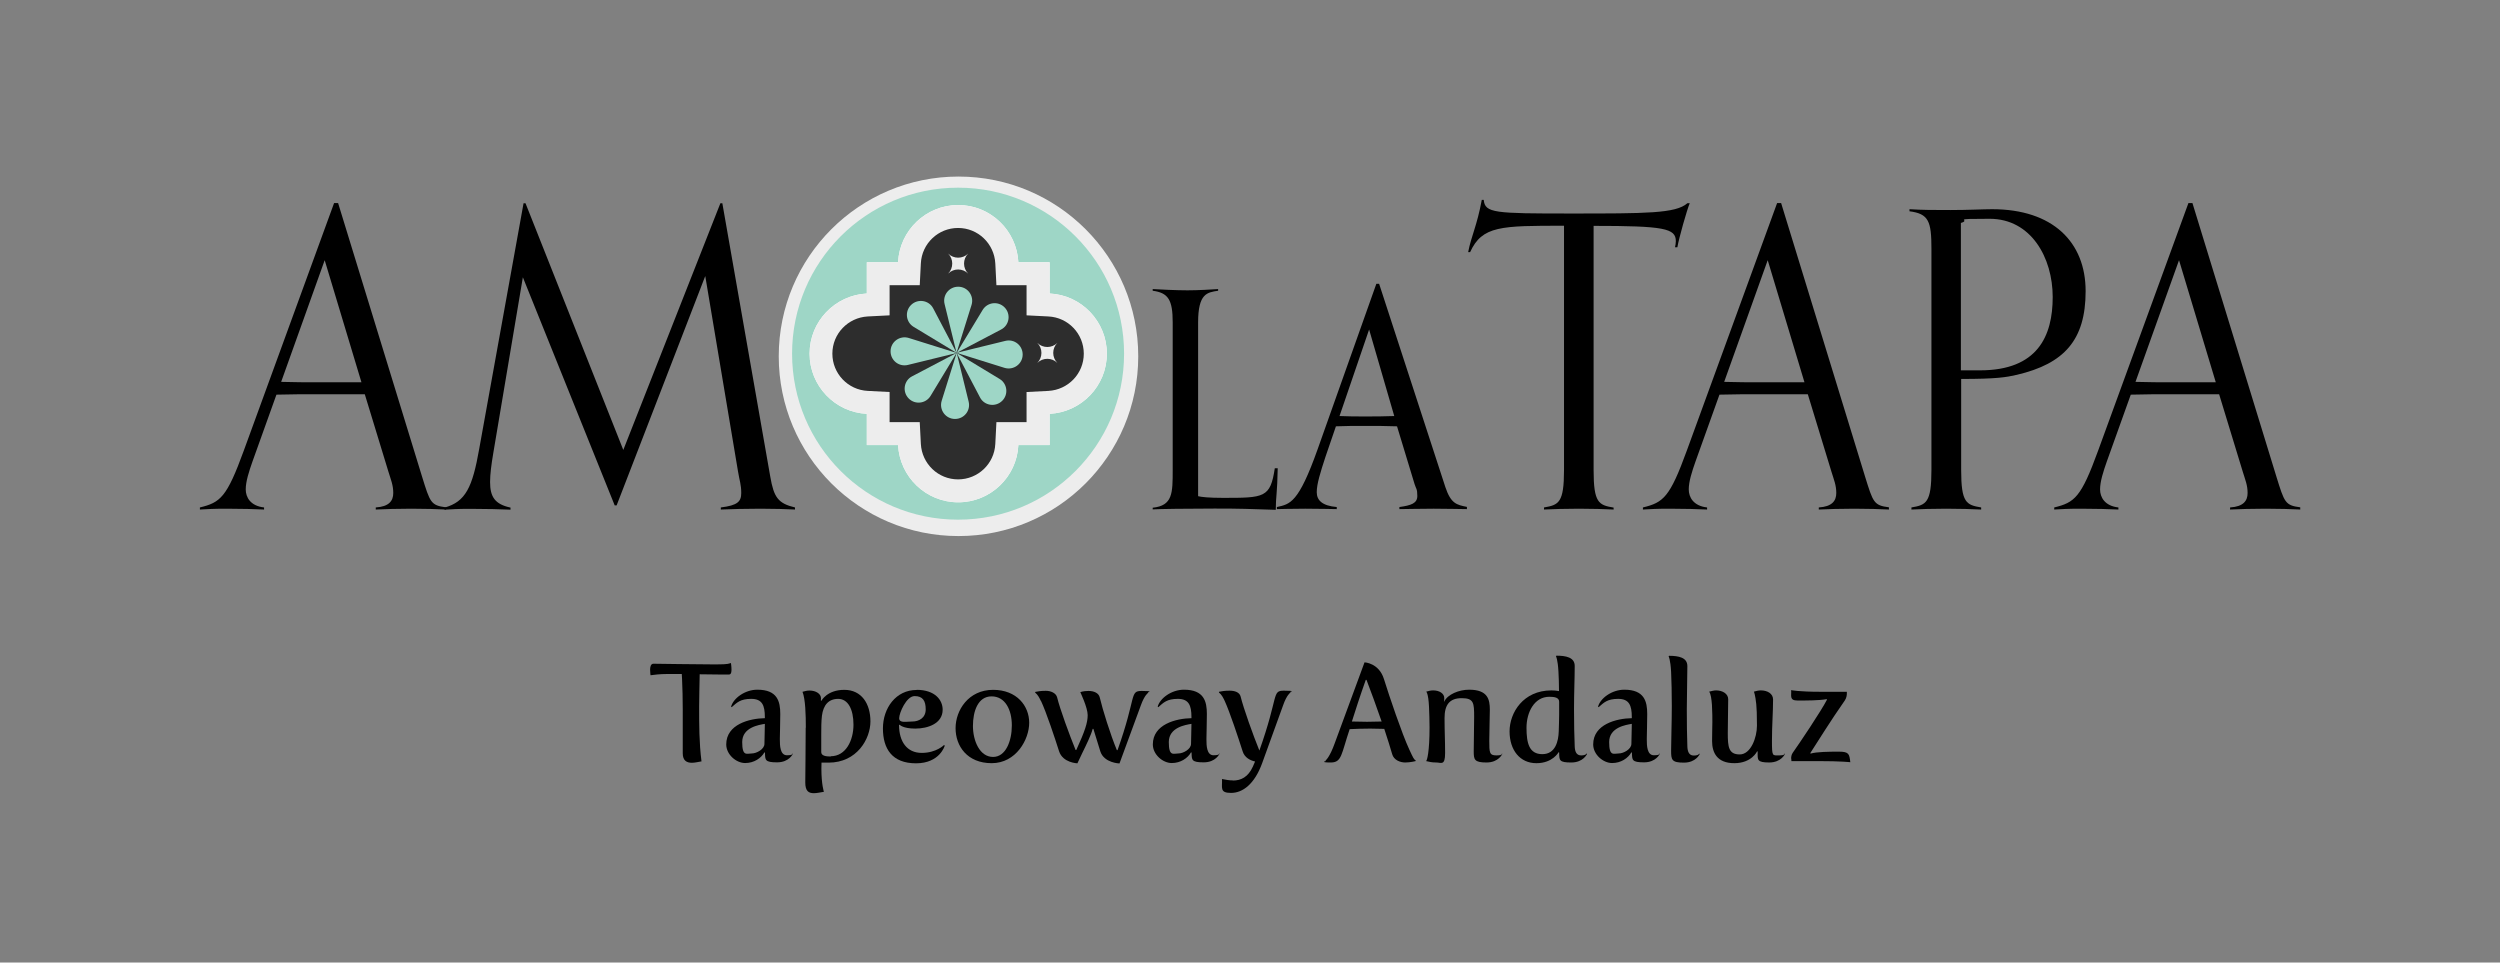 <svg xmlns="http://www.w3.org/2000/svg" id="Capa_1" viewBox="0 0 1799.7 692.9"><rect x="0" y="0" width="1799.7" height="692.9" fill="#808080" stroke="none"/><defs><style>      .st0 {        fill: #9ed6c6;      }      .st1 {        fill: #fff;      }      .st2 {        fill: #2d2d2d;      }      .st3 {        fill: #ededed;      }    </style></defs><g><path d="M321.1,366.8c-6-.3-15.2-.6-25-.6s-19.3.3-25.6.6v-1.5c9.5-.6,12.6-4.7,12.6-10.4s-1.7-9.5-3.5-15.4l-17-55.7h-33.1c-10.3,0-20.4,0-30.5.3l-17.2,48c-2.6,7.4-4.9,14.5-4.9,20.2s3.4,11.9,13.2,13v1.5c-6.3-.3-16.1-.6-26.7-.6s-13.5.3-19.5.6v-1.5c14.7-3.6,19.3-7.1,31.6-40.9l65-178.2h2.9l60.4,196.8c5.8,18.7,6.3,20.8,17.2,22.2v1.5ZM233.7,187.4l-31.3,87.5c9.2.3,18.1.3,27.3.3h30.5l-26.4-87.7Z"></path><path d="M572.4,366.8c-6-.3-15.2-.6-25-.6s-22.1.3-28.5.6v-1.5c12.1-1.5,14.7-4.2,14.7-10.4s-1.2-8.6-2.3-15.4l-23.6-140.8-63.8,165.1h-1.4l-66.1-164.2-21.3,126.6c-1.4,8.3-2.3,15.1-2.3,20.8,0,10.7,3.5,16,14.7,18.4v1.5c-6.3-.3-17.8-.6-28.5-.6s-12.9.3-19,.6v-1.5c15.2-4.2,20.1-14.5,25-42.4l31.9-176.7h1.4l70.4,177.6,69.9-177.6h1.4l34.5,196.8c2.6,15.1,5.7,19.3,17.8,22.2v1.5Z"></path><path d="M919.8,337.1c-.3,18.1-1.4,20.5-1.4,29.9-19.5-.6-24.4-.9-44-.9s-40.2.3-44.6.6v-1.2c14.4-1.5,14.4-10.4,14.4-27.3v-106.1c0-16.3-3.2-21.3-14.4-22.8v-1.2c4.6.3,17.2.9,25,.9s17.8-.6,22.1-.9v1.2c-7.8,1.2-14.4,1.8-14.4,22.8v125.1c2.3.6,7.8,1.2,17.8,1.2,29.9,0,34.2,0,37.4-21.3h2Z"></path><path d="M1056,366.5c-4,0-13.5-.3-23.9-.3s-20.7.3-24.7.3v-1.5c8.6-1.2,12.9-2.7,12.9-8s-.9-5-2-8.6l-12.6-41.5c-7.8-.3-15.2-.3-23-.3s-14.1,0-21,.3l-7.5,21.9c-3.7,11.3-6.3,19.6-6.3,25.5s4,9.8,14.4,10.7v1.5c-4,0-10.1-.3-22.7-.3s-16.4.3-20.4.3v-1.5c9.5-2.1,15.5-2.7,29.3-41.5l42.3-119.2h2l47.7,146.4c4,11.9,8.1,12.7,15.5,14.2v1.5ZM985.6,237.2l-21.3,62.3c6,.3,12.4.3,18.4.3s14.1,0,21-.3l-18.1-62.3Z"></path><path d="M1161.5,366.8c-6-.3-15.2-.6-25-.6s-18.7.3-25,.6v-1.5c10.6-1.8,14.4-3.3,14.4-27v-175.8c-45.4,0-58.9,0-67.6,19h-1.4c2.3-11.9,6.3-18.7,9.8-37.6h1.4c.9,9.5,7.8,9.8,62.4,9.8s75.9,0,84.2-7.4h1.7c-2,4.7-7.8,25.2-8.9,31.7h-1.7c.3-1.2.6-3,.6-4.4,0-9.2-8.3-11-59.2-11v175.8c0,23.7,3.7,25.2,14.4,27v1.5Z"></path><path d="M1359.9,366.8c-6-.3-15.2-.6-25-.6s-19.3.3-25.6.6v-1.5c9.5-.6,12.6-4.7,12.6-10.4s-1.7-9.5-3.5-15.4l-17-55.7h-33.1c-10.3,0-20.4,0-30.5.3l-17.2,48c-2.6,7.4-4.9,14.5-4.9,20.2s3.4,11.9,13.2,13v1.5c-6.3-.3-16.1-.6-26.7-.6s-13.5.3-19.5.6v-1.5c14.7-3.6,19.3-7.1,31.6-40.9l65-178.2h2.9l60.4,196.8c5.8,18.7,6.3,20.8,17.2,22.2v1.5ZM1272.5,187.4l-31.3,87.5c9.2.3,18.1.3,27.3.3h30.5l-26.4-87.7Z"></path><path d="M1426,366.8c-6-.3-15.2-.6-25-.6s-18.7.3-25,.6v-1.5c10.6-1.8,14.4-3.3,14.4-27v-159.2c0-19.9-2-25.2-15.8-27v-1.5c9.8.6,17,.6,29.6.6s23.6-.6,29.9-.6c43.7,0,67.3,23.7,67.3,59s-15.5,52.2-49.4,60.2c-7.8,1.8-14.7,3-40.2,3v65.5c0,23.7,3.7,25.2,14.4,27v1.5ZM1425.4,266.6c41.4,0,52.3-24.6,52.3-52.8s-15.5-56.3-45.4-56.3-12.4.6-20.7,3v106.1h13.8Z"></path><path d="M1656,366.8c-6-.3-15.2-.6-25-.6s-19.3.3-25.6.6v-1.5c9.5-.6,12.6-4.7,12.6-10.4s-1.7-9.5-3.5-15.4l-17-55.7h-33.1c-10.3,0-20.4,0-30.5.3l-17.2,48c-2.6,7.4-4.9,14.5-4.9,20.2s3.4,11.9,13.2,13v1.5c-6.3-.3-16.1-.6-26.7-.6s-13.5.3-19.5.6v-1.5c14.7-3.6,19.3-7.1,31.6-40.9l65-178.2h2.9l60.4,196.8c5.8,18.7,6.3,20.8,17.2,22.2v1.5ZM1568.6,187.4l-31.3,87.5c9.2.3,18.1.3,27.3.3h30.5l-26.4-87.7Z"></path><path class="st3" d="M677.2,323.4c3.6-3.6,3.6-9.5,0-13.1,3.6,3.6,9.5,3.6,13.1,0-3.6,3.6-3.6,9.5,0,13.1-3.6-3.6-9.5-3.6-13.1,0Z"></path><path class="st3" d="M632.1,265.3c-3.6-3.6-9.5-3.6-13.1,0,3.6-3.6,3.6-9.5,0-13.1,3.6,3.6,9.5,3.6,13.1,0-3.6,3.6-3.6,9.5,0,13.1Z"></path></g><g><path d="M491.5,511.3c0-8.3-.2-16.2-.5-22.5-.1-1.4-.2-2.6-.2-3.6-6.5,0-9,0-10.6,0-5.2,0-9.7.6-11.9.9,0,0-.3-2.2-.3-4s.4-4.3,2.4-4.3c0,0,34.4.5,44.7.5s9.4-.7,11.1-1c0,0,.4,2.5.4,5s-.8,3.3-1.9,3.3c0,0-9.7,0-21-.2-.1,8.1-.4,15.6-.4,23.3,0,13.1,0,26.1,1.7,39.4-2.6.4-4.7,1-6.9,1-3.6,0-6.6-1.4-6.6-6.8v-30.9Z"></path><path d="M550.6,517.1v-.9c0-8.4-1.9-13.1-9.8-13.1s-10.3,2.7-14.1,6l-.4-.4c1.6-6,9.9-12.2,18.9-12.2,14.5,0,16.5,8.5,16.5,17.5s-.3,12-.3,17.4v1.2c0,3.9.1,11.1,5.1,11.1s3.9-1.4,3.9-1.4l.4.3s-2.6,6.2-11.4,6.2-8.6-1.7-8.7-7l-.4-.2c-2.4,4.2-7.5,7.7-13.9,7.7s-13.6-6.1-13.6-13.4c0-14.5,16.7-18.7,27.8-18.9ZM541.2,542.4c3.5,0,9.1-3.1,9.1-6.9s.3-9.3.3-14.4c-4.2.7-16.3,2.5-16.3,13.1s3.3,8.2,6.9,8.2Z"></path><path d="M580.1,523.9c0-9.4-.3-20.6-2.4-25.9,1.7-.5,3.4-.9,5-.9,4.7,0,8.3,2.4,8.3,5.5s-.1,1.3-.2,1.7l.5.2s4-7.9,16.5-7.9,18.8,10.1,18.8,22.7-9.7,29.7-30.1,29.7-3.4-.2-5.1-.5c-.1,1.7-.1,3.3-.1,4.8,0,11.5,1.8,16.7,1.8,16.7-2.6.4-5,1-7.2,1-3.8,0-6.2-1.5-6.2-7.7,0-9.8.3-19.6.3-39.5ZM598,544.4c11,0,16.4-11.5,16.4-22.7s-4-18.6-11-18.6-10.7,4.5-11.7,12.1c-.5,4.3-.5,9-.5,13.7v12.5c0,2.6,3.1,3.2,6.9,3.2Z"></path><path d="M659.8,496.6c13.5,0,18.8,7.5,18.8,14.3,0,10-10.7,13.6-19.7,13.6s-11.3-2.8-11.3-2.8l-.4.2c0,12,5.7,20.1,16.3,20.1s16.1-5.7,16.1-5.7l.5.5s-3.5,12.7-20.7,12.7-23.8-10.5-23.8-25.1,9.3-27.7,24.2-27.7ZM656.8,519.4c4.6,0,9.6-2.5,9.6-8.7s-2.1-9.6-8-9.6-11.1,12.1-11.1,15.9,5.2,2.4,9.5,2.4Z"></path><path d="M714.9,496.6c17.2,0,26,11.7,26,23.7s-9.4,29.1-27,29.1-26-12.3-26-25.2,9.3-27.6,27-27.6ZM714.9,544.9c9.1,0,13.5-11.4,13.5-22.7s-4.8-20.9-14.6-20.9-13.4,10.7-13.4,21.3,4.8,22.3,14.5,22.3Z"></path><path d="M749.3,504.6c-1-2.1-2.1-4.4-4.1-6v-.5c2-.4,4.1-.8,7.7-.8s7.3,1.6,8.1,4.7c2.1,8.6,8.8,26.8,13.3,37.9h.5c6.3-13.8,8.2-19.7,8.2-25.1s-5.3-16.5-5.3-16.5c0,0,1.8-.9,5.9-.9s7.4,1.6,8.1,4.7c2,8.6,7.7,26.8,12.3,37.9h.5c13.8-38.7,8.5-42.6,17.4-42.6s4.7.8,4.7.8v.5s-2.6,1.5-5.3,9l-15.4,41.9s-11.1-.3-13.8-8.7c-1.3-4.3-2.9-9.6-5-16.2h-.5c-1.1,4.4-4.8,11.9-7.4,17.2l-3.6,7.6s-10.5-.3-13.2-8.7c-2.9-9.1-9.2-28.2-13-36.2Z"></path><path d="M857.7,517.1v-.9c0-8.4-1.9-13.1-9.8-13.1s-10.3,2.7-14.1,6l-.4-.4c1.6-6,9.9-12.2,18.9-12.2,14.5,0,16.5,8.5,16.5,17.5s-.3,12-.3,17.4v1.2c0,3.9.1,11.1,5.1,11.1s3.9-1.4,3.9-1.4l.4.3s-2.6,6.2-11.4,6.2-8.6-1.7-8.7-7l-.4-.2c-2.4,4.2-7.5,7.7-13.9,7.7s-13.6-6.1-13.6-13.4c0-14.5,16.7-18.7,27.8-18.9ZM848.3,542.4c3.5,0,9.1-3.1,9.1-6.9s.3-9.3.3-14.4c-4.2.7-16.3,2.5-16.3,13.1s3.3,8.2,6.9,8.2Z"></path><path d="M887.5,561.9c5.9,0,11-2.5,14.4-10l1.6-3.7c-3.4-.8-7.6-2.7-9-7.5-2.9-9.1-9.2-28.2-12.9-36.2-1-2.1-2.1-4.4-4.1-6v-.5c2-.4,4.1-.8,7.7-.8s7.1,1.1,7.9,4.2c2.1,8.6,9,27.8,13.5,38.9,14.1-39.6,8.8-43.1,17.7-43.1s4.7.8,4.7.8v.5s-2.7,1.7-5.3,9.2l-15.1,41.7c-5.5,15.1-14,21.4-22.4,21.4s-6.2-3.8-6.5-10c2.8.6,5.4,1,7.9,1Z"></path><path d="M954.3,547.4s2.9-2.1,6.6-12.5l21.4-58.1s10.4.4,14,12.1c3.9,12.6,13,39.4,18.1,50.4,2.9,6.3,3.5,7.5,4.7,8.1v.5s-3.9,1-7.5,1-8.2-1.7-9.4-6c-1.3-4.5-3.3-11-5.7-18.2-3.2,0-6.8-.2-10.2-.2-5.2,0-10.4.2-14.7.4-6.1,18.1-5.6,24-13.6,24s-3.7-1-3.7-1v-.5ZM984.1,519.6c3.6,0,7.2-.1,10.5-.2-3.7-10.6-7.7-21.8-10.9-30h-.5c-4.4,12.4-7.5,22.1-10,30,3.3,0,7.1.2,10.9.2Z"></path><path d="M1029.1,523.5c0-5-.2-10.2-.4-15-.5-9.7-2-10.6-2-10.6,1.7-.5,3.4-.9,5-.9,4.7,0,8,2.4,8,5.5s-.4,2.5-.4,2.5h.4c2.4-5.1,10.5-8.5,17.9-8.5,13.5,0,14.9,7.1,14.9,14.4s-.4,13.9-.4,22.4.1,10.5,5.1,10.5,3.9-1.4,3.9-1.4l.4.3s-2.6,6.2-11.4,6.2-9.2-2.1-9.2-8.1c0-8.6.3-14.6.3-24.7s-.2-13.5-9-13.5-12.3,4.9-12.3,14.3.4,15.8.4,25.2-2.9,6.8-6.4,6.8-4.8-.5-7.3-1c.7-.3,2.5-6.6,2.5-24.4Z"></path><path d="M1116.8,497c1.9,0,3.8.2,5.5.5,0-5.2-.2-10-.4-13.9-.5-9.2-1.8-11.2-1.8-11.2l.3-.4c6.9,0,13.2,1.2,13.2,7.4,0,9.6-.5,19.1-.5,31.1s.2,17.9.5,26.7c.1,3.4,1,6.6,4.6,6.6s3.9-1.4,3.9-1.4l.4.3s-2.6,6.2-11.4,6.2-8.6-1.6-8.7-7.2l-.4-.2s-4.2,7.9-16,7.9-19.3-9.4-19.3-22.9,9.9-29.5,30.1-29.5ZM1122.1,526.7c.1-3.3.3-8.8.3-12.2v-9.3c0-3.1-3.4-3.6-7.1-3.6-10.8,0-16.4,11.2-16.4,22.3s1.9,19,11.4,19,11.6-9.5,11.8-16.3Z"></path><path d="M1174.7,517.1v-.9c0-8.4-1.9-13.1-9.8-13.1s-10.3,2.7-14.1,6l-.4-.4c1.6-6,9.9-12.2,18.9-12.2,14.5,0,16.5,8.5,16.5,17.5s-.3,12-.3,17.4v1.2c0,3.9.1,11.1,5.1,11.1s3.9-1.4,3.9-1.4l.4.3s-2.6,6.2-11.4,6.2-8.6-1.7-8.7-7l-.4-.2c-2.4,4.2-7.5,7.7-13.9,7.7s-13.6-6.1-13.6-13.4c0-14.5,16.7-18.7,27.8-18.9ZM1165.3,542.4c3.5,0,9.1-3.1,9.1-6.9s.3-9.3.3-14.4c-4.2.7-16.3,2.5-16.3,13.1s3.3,8.2,6.9,8.2Z"></path><path d="M1203.5,508.4c0-9.4-.2-18.3-.5-24.7-.5-9.2-1.8-11.2-1.8-11.2l.3-.4c6.9,0,13.2,1.2,13.2,7.4,0,10.1-.4,20.5-.4,31.1s.1,17.9.4,26.7c.1,3.4,1,6.6,4.6,6.6s3.9-1.4,3.9-1.4l.4.3s-2.6,6.2-11.4,6.2-9.2-2-9.2-8.7.5-20.3.5-31.9Z"></path><path d="M1232.7,519.9c0-2.4,0-7.6-.3-12.4-.3-4.1-.8-7.9-2-9.6,1.7-.4,3.4-.9,5-.9,4.6,0,8.7,2.4,8.7,6.4,0,8.4-.3,14.5-.3,24.4s.6,15.3,8.6,15.3,12.4-12.2,12.4-20.7-.2-12-.5-15.5c-.7-6.8-1.7-9-1.7-9,1.7-.5,3.4-.9,5-.9,4.8,0,8.8,2.4,8.8,6.5,0,9.4-.8,18.6-.8,29.9s.3,10.4,5.1,10.4,3.9-1.4,3.9-1.4l.4.3s-2.6,6.2-11.4,6.2-8.3-1.9-8.3-7.1.1-.9.1-.9h-.5c0,0-3.9,8.5-16.4,8.5s-16-7.7-16-15.9.2-8.6.2-13.7Z"></path><path d="M1289.4,546.1c0-1.1.2-2.8,1.1-4.1,4.9-6.9,20.6-30.3,24.7-38.3l-.2-.4c-5.5,1-14.6,1-20.9,1s-4.3-3.6-4.7-7.5c0,0,5.2,1.2,21.3,1.2h18.8v1.2c0,1.2-.2,3.2-1.5,5.1-9.9,14.1-19.1,29-24.8,37.8l.2.4c4.3-1.3,13.3-1.4,20.5-1.4s7.4,1.8,8.1,7.6c0,0-6.3-.8-23.2-.8h-19.2s-.1-1-.1-1.8Z"></path></g><g><circle class="st3" cx="690" cy="256.5" r="129.4"></circle><circle class="st0" cx="689.7" cy="254.6" r="119.5"></circle><path class="st1" d="M755.6,211.3v-22.5h-22.5c-1.2-22.9-20.1-41.2-43.3-41.2s-42.2,18.3-43.3,41.2h-22.5v22.5c-22.9,1.2-41.2,20.1-41.2,43.3h0c0,23.2,18.3,42.2,41.2,43.3v22.5h22.5c1.2,22.9,20.1,41.2,43.3,41.2s42.2-18.3,43.3-41.2h22.5v-22.5c22.9-1.2,41.2-20.1,41.2-43.3h0c0-23.2-18.3-42.2-41.2-43.3Z"></path><path class="st3" d="M755.6,211.3v-22.5h-22.5c-1.2-22.9-20.1-41.2-43.3-41.2s-42.2,18.3-43.3,41.2h-22.5v22.5c-22.9,1.2-41.2,20.1-41.2,43.3h0c0,23.2,18.3,42.2,41.2,43.3v22.5h22.5c1.2,22.9,20.1,41.2,43.3,41.2s42.2-18.3,43.3-41.2h22.5v-22.5c22.9-1.2,41.2-20.1,41.2-43.3h0c0-23.2-18.3-42.2-41.2-43.3Z"></path><path class="st2" d="M689.7,345.1c-14.3,0-26-11.2-26.8-25.5l-.8-15.7h-21.7v-21.7l-15.7-.8c-14.3-.7-25.5-12.5-25.5-26.8s11.2-26,25.5-26.8l15.7-.8v-21.7h21.7l.8-15.7c.7-14.3,12.5-25.5,26.8-25.5s26,11.2,26.8,25.5l.8,15.7h21.7v21.7l15.7.8c14.3.7,25.5,12.5,25.5,26.8s-11.2,26-25.5,26.8l-15.7.8v21.7h-21.7l-.8,15.7c-.7,14.3-12.5,25.5-26.8,25.5Z"></path><path class="st3" d="M682.5,197c4-4,4-10.5,0-14.5,4,4,10.5,4,14.5,0-4,4-4,10.5,0,14.5-4-4-10.5-4-14.5,0Z"></path><path class="st3" d="M761.2,261.3c-4-4-10.5-4-14.5,0,4-4,4-10.5,0-14.5,4,4,10.5,4,14.5,0-4,4-4,10.5,0,14.5Z"></path><path class="st0" d="M689.8,206.4h0c6.8,0,11.6,6.6,9.6,13.1l-10.8,34.5-8.6-35.1c-1.6-6.4,3.2-12.5,9.8-12.5Z"></path><path class="st0" d="M655.8,219.6h0c4.8-4.8,12.9-3.6,16,2.4l16.8,32-30.9-18.7c-5.6-3.4-6.5-11.1-1.9-15.7Z"></path><path class="st0" d="M641.1,252.9h0c0-6.8,6.6-11.6,13.1-9.6l34.5,10.8-35.1,8.6c-6.4,1.6-12.5-3.2-12.5-9.8Z"></path><path class="st0" d="M654.2,286.9h0c-4.8-4.8-3.6-12.9,2.4-16l32-16.8-18.7,30.9c-3.4,5.6-11.1,6.5-15.7,1.9Z"></path><path class="st0" d="M687.5,301.6h0c-6.8,0-11.6-6.6-9.6-13.1l10.8-34.5,8.6,35.1c1.6,6.4-3.2,12.5-9.8,12.5Z"></path><path class="st0" d="M721.5,288.5h0c-4.8,4.8-12.9,3.6-16-2.4l-16.8-32,30.9,18.7c5.6,3.4,6.5,11.1,1.9,15.7Z"></path><path class="st0" d="M736.2,255.2h0c0,6.8-6.6,11.6-13.1,9.6l-34.5-10.8,35.1-8.6c6.4-1.6,12.5,3.2,12.5,9.8Z"></path><path class="st0" d="M723.1,221.2h0c4.8,4.8,3.6,12.9-2.4,16l-32,16.8,18.7-30.9c3.4-5.6,11.1-6.5,15.7-1.9Z"></path></g></svg>